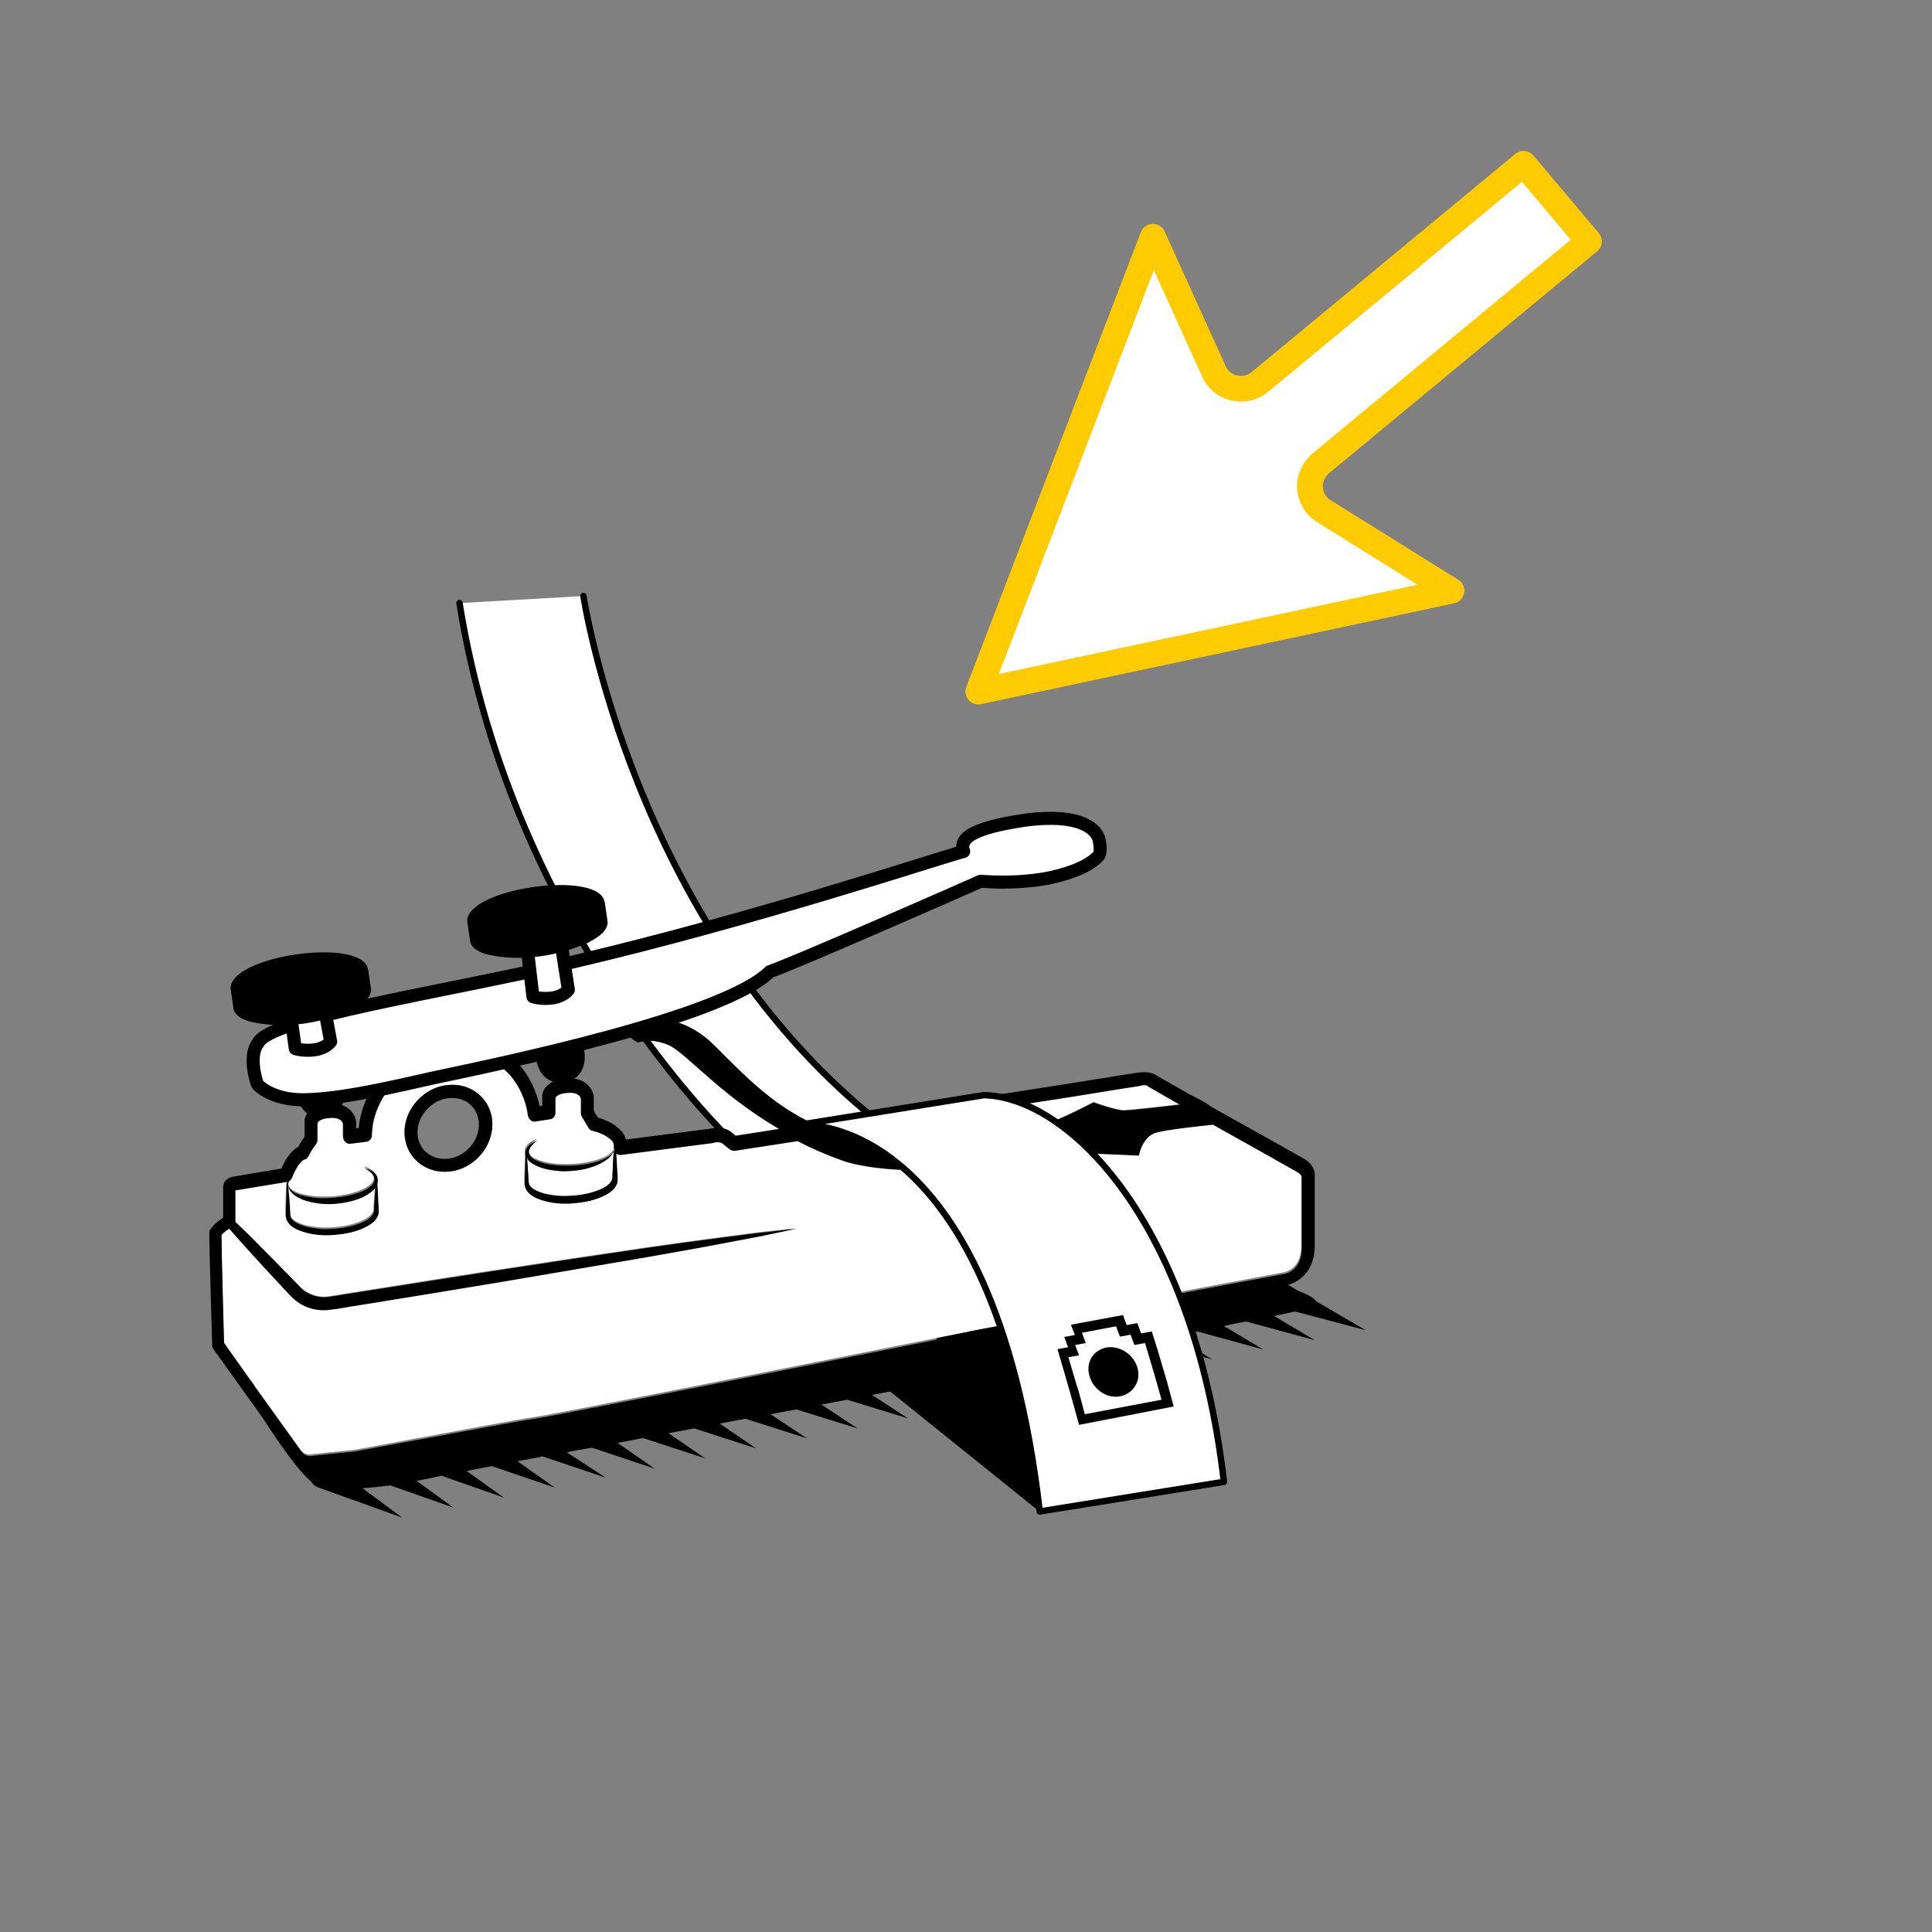 <svg id="eg0jhhzg531" xmlns="http://www.w3.org/2000/svg" xmlns:xlink="http://www.w3.org/1999/xlink" viewBox="0 0 600 600" shape-rendering="geometricPrecision" text-rendering="geometricPrecision"><rect x="0" y="0" width="600" height="600" fill="#808080" stroke="none"/><style><![CDATA[#eg0jhhzg5323_tr {animation: eg0jhhzg5323_tr__tr 9000ms linear infinite normal forwards}@keyframes eg0jhhzg5323_tr__tr { 0% {transform: translate(137.689px,334.419px) rotate(-0.312deg)} 37.778% {transform: translate(137.689px,334.419px) rotate(-0.312deg);animation-timing-function: cubic-bezier(0.42,0,0.58,1)} 38.889% {transform: translate(137.689px,334.419px) rotate(10.793deg);animation-timing-function: cubic-bezier(0.42,0,0.58,1)} 41.111% {transform: translate(137.689px,334.419px) rotate(-0.312deg);animation-timing-function: cubic-bezier(0.42,0,0.58,1)} 43.333% {transform: translate(137.689px,334.419px) rotate(-0.312deg);animation-timing-function: cubic-bezier(0.42,0,0.58,1)} 44.444% {transform: translate(137.689px,334.419px) rotate(10.793deg);animation-timing-function: cubic-bezier(0.42,0,0.58,1)} 46.667% {transform: translate(137.689px,334.419px) rotate(-0.312deg);animation-timing-function: cubic-bezier(0.42,0,0.58,1)} 50.889% {transform: translate(137.689px,334.419px) rotate(-0.312deg);animation-timing-function: cubic-bezier(0.42,0,0.58,1)} 52% {transform: translate(137.689px,334.419px) rotate(10.793deg);animation-timing-function: cubic-bezier(0.42,0,0.58,1)} 55.556% {transform: translate(137.689px,334.419px) rotate(10.793deg);animation-timing-function: cubic-bezier(0.42,0,0.58,1)} 56.444% {transform: translate(137.689px,334.419px) rotate(-0.312deg);animation-timing-function: cubic-bezier(0.42,0,0.58,1)} 58.889% {transform: translate(137.689px,334.419px) rotate(-0.312deg);animation-timing-function: cubic-bezier(0.42,0,0.58,1)} 60% {transform: translate(137.689px,334.419px) rotate(10.793deg);animation-timing-function: cubic-bezier(0.42,0,0.58,1)} 62.222% {transform: translate(137.689px,334.419px) rotate(-0.312deg)} 100% {transform: translate(137.689px,334.419px) rotate(-0.312deg)} }#eg0jhhzg5337 {animation: eg0jhhzg5337__m 9000ms linear infinite normal forwards}@keyframes eg0jhhzg5337__m { 0% {d: path('M298.9,182.5L371.9,315L328.3,302.7C325.5,301.7,322.5,302.1,320,303.8C317.6,305.5,316.1,308.2,316,311.1L315,417.6L283.5,417.6L284.5,309.8C284.6,306.9,283.3,304,281.1,302.2C278.8,300.4,275.8,299.7,273,300.5L228.1,315L298.9,182.5Z')} 33.333% {d: path('M298.9,182.5L371.9,315L328.3,302.7C325.5,301.7,322.5,302.1,320,303.8C317.6,305.5,316.1,308.2,316,311.1L315,417.6L283.5,417.6L284.5,309.8C284.6,306.9,283.3,304,281.1,302.2C278.8,300.4,275.8,299.7,273,300.5L228.1,315L298.9,182.5Z');animation-timing-function: cubic-bezier(0.42,0,0.58,1)} 37.778% {d: path('M298.9,182.5L352.859,316.242L326.3,302.7C323.5,301.7,320.5,302.1,318,303.8C315.6,305.5,314.1,308.2,314,311.1L310.118,415.698L283.5,417.6L284.5,309.8C284.6,306.9,283.3,304,281.1,302.2C278.8,300.4,275.8,299.7,273,300.5L245.403,315.81L298.9,182.5Z');animation-timing-function: cubic-bezier(0.42,0,0.58,1)} 62.222% {d: path('M298.9,182.5L352.859,316.242L326.3,302.7C323.5,301.7,320.5,302.1,318,303.8C315.6,305.5,314.1,308.2,314,311.1L310.118,415.698L283.5,417.6L284.5,309.8C284.6,306.9,283.3,304,281.1,302.2C278.8,300.4,275.8,299.7,273,300.5L245.403,315.81L298.9,182.5Z');animation-timing-function: cubic-bezier(0.42,0,0.58,1)} 66.111% {d: path('M298.9,182.5L371.9,315L328.3,302.7C325.5,301.7,322.5,302.1,320,303.8C317.6,305.5,316.1,308.2,316,311.1L315,417.6L283.5,417.6L284.5,309.8C284.6,306.9,283.3,304,281.1,302.2C278.8,300.4,275.8,299.7,273,300.5L228.1,315L298.9,182.5Z')} 100% {d: path('M298.9,182.5L371.9,315L328.3,302.7C325.5,301.7,322.5,302.1,320,303.8C317.6,305.5,316.1,308.2,316,311.1L315,417.6L283.5,417.6L284.5,309.8C284.6,306.9,283.3,304,281.1,302.2C278.8,300.4,275.8,299.7,273,300.5L228.1,315L298.9,182.5Z')} }#eg0jhhzg5337_to {animation: eg0jhhzg5337_to__to 9000ms linear infinite normal forwards}@keyframes eg0jhhzg5337_to__to { 0% {transform: translate(470.888px,73.174px)} 33.333% {transform: translate(470.888px,73.174px)} 36.667% {transform: translate(470.888px,73.174px)} 37.778% {transform: translate(460.888px,93.174px);animation-timing-function: cubic-bezier(0.42,0,0.58,1)} 38.889% {transform: translate(436.888px,105.174px);animation-timing-function: cubic-bezier(0.42,0,0.58,1)} 41.111% {transform: translate(460.888px,93.174px);animation-timing-function: cubic-bezier(0.42,0,0.58,1)} 43.333% {transform: translate(460.888px,93.174px);animation-timing-function: cubic-bezier(0.42,0,0.58,1)} 44.444% {transform: translate(436.888px,105.174px);animation-timing-function: cubic-bezier(0.42,0,0.58,1)} 46.667% {transform: translate(460.888px,93.174px);animation-timing-function: cubic-bezier(0.42,0,0.58,1)} 50.889% {transform: translate(460.888px,93.174px);animation-timing-function: cubic-bezier(0.42,0,0.58,1)} 52% {transform: translate(436.888px,105.174px);animation-timing-function: cubic-bezier(0.42,0,0.58,1)} 55.556% {transform: translate(436.888px,105.174px);animation-timing-function: cubic-bezier(0.42,0,0.58,1)} 56.444% {transform: translate(460.888px,93.174px);animation-timing-function: cubic-bezier(0.42,0,0.58,1)} 58.889% {transform: translate(460.888px,93.174px);animation-timing-function: cubic-bezier(0.42,0,0.58,1)} 60% {transform: translate(436.888px,105.174px);animation-timing-function: cubic-bezier(0.42,0,0.58,1)} 62.222% {transform: translate(460.888px,93.174px);animation-timing-function: cubic-bezier(0.42,0,0.58,1)} 66.111% {transform: translate(470.888px,73.174px)} 100% {transform: translate(470.888px,73.174px)} }#eg0jhhzg5337_tr {animation: eg0jhhzg5337_tr__tr 9000ms linear infinite normal forwards}@keyframes eg0jhhzg5337_tr__tr { 0% {transform: rotate(-130.147deg)} 33.333% {transform: rotate(-130.147deg)} 36.667% {transform: rotate(-135.097deg)} 37.778% {transform: rotate(-140.048deg);animation-timing-function: cubic-bezier(0.42,0,0.58,1)} 38.889% {transform: rotate(-150.981deg);animation-timing-function: cubic-bezier(0.42,0,0.58,1)} 41.111% {transform: rotate(-140.048deg);animation-timing-function: cubic-bezier(0.42,0,0.58,1)} 43.333% {transform: rotate(-140.048deg);animation-timing-function: cubic-bezier(0.42,0,0.58,1)} 44.444% {transform: rotate(-150.981deg);animation-timing-function: cubic-bezier(0.42,0,0.58,1)} 46.667% {transform: rotate(-140.048deg);animation-timing-function: cubic-bezier(0.42,0,0.58,1)} 50.889% {transform: rotate(-140.048deg);animation-timing-function: cubic-bezier(0.42,0,0.58,1)} 52% {transform: rotate(-150.981deg);animation-timing-function: cubic-bezier(0.42,0,0.58,1)} 55.556% {transform: rotate(-150.981deg);animation-timing-function: cubic-bezier(0.42,0,0.58,1)} 56.444% {transform: rotate(-140.048deg);animation-timing-function: cubic-bezier(0.42,0,0.58,1)} 58.889% {transform: rotate(-140.048deg);animation-timing-function: cubic-bezier(0.42,0,0.58,1)} 60% {transform: rotate(-150.981deg);animation-timing-function: cubic-bezier(0.42,0,0.58,1)} 62.222% {transform: rotate(-140.048deg);animation-timing-function: cubic-bezier(0.42,0,0.58,1)} 66.111% {transform: rotate(-130.147deg)} 100% {transform: rotate(-130.147deg)} }]]></style><g id="eg0jhhzg532"><g id="eg0jhhzg533"><path id="eg0jhhzg534" d="" fill="none" stroke="none" stroke-width="1"/></g><path id="eg0jhhzg535" d="" fill="none" stroke="rgb(0,0,0)" stroke-width="4.053" stroke-linecap="round" stroke-linejoin="round" stroke-miterlimit="10"/><g id="eg0jhhzg536"><path id="eg0jhhzg537" d="M181.2,185.1C181.2,185.1,196.4,286.2,271.1,347L227.7,354.8C227.7,354.8,159.2,290.4,142.7,187.3" fill="rgb(255,255,255)" stroke="rgb(0,0,0)" stroke-width="2" stroke-linecap="round" stroke-linejoin="round" stroke-miterlimit="10"/></g></g><g id="eg0jhhzg538"><path id="eg0jhhzg539" d="M349.6,370.7C335.4,350.6,319,340.6,305.6,340.2L248.4,349.4C248.4,349.4,264.7,353.6,276.5,361.7C287.5,369.1,290.9,383.7,290.9,383.7L290.9,421.3L290.9,421.3C281.1,424.5,271.8,428.4,271.8,428.4L322.9,469.5L380.1,460.3L347.5,421.4L349.6,370.7Z" fill="rgb(0,0,0)" stroke="none" stroke-width="1"/></g><g id="eg0jhhzg5310"><g id="eg0jhhzg5311"><path id="eg0jhhzg5312" d="M146.6,343.6C145,341.9,142.8,341,140.4,341C140.4,341,140.3,341,140.3,341C137.7,341,135.2,342.1,133.2,343.9C131.2,345.8,130,348.2,129.7,350.8C129.5,353.3,130.2,355.6,131.8,357.3C133.4,359,135.7,359.9,138.1,359.9C140.7,359.9,143.2,358.8,145.2,357C149.3,353.2,150,347.2,146.6,343.6Z" fill="none" stroke="none" stroke-width="1"/><path id="eg0jhhzg5313" d="M332.5,340.5C312.6,343.6,282.6,348.3,259.8,351.8C268,354.4,276,354.9,284.9,354.8C298.6,354.6,308.9,352,319.6,350.6C325.1,349.9,339.6,342.2,339.6,342.2C339.6,342.2,346.4,344.7,349,344.7C351.1,344.7,361.8,343.5,366.4,342.9L356.5,337.2C356.4,337.2,356.3,337.1,356.3,337C356.2,336.9,355.4,336.7,353.7,336.9C353,337.2,345.8,338.3,332.5,340.5Z" fill="rgb(255,255,255)" stroke="none" stroke-width="1"/><path id="eg0jhhzg5314" d="M79.1,430.4L93.4,450.3C93.4,450.3,94.5,451.8,96.1,451.7C97.4,451.6,100,451.3,102.6,451L102.9,451C105.9,450.7,108.5,450.4,109.9,450.3C112.7,449.8,121,448.3,129.8,446.6L130,446.6C143.5,444.1,160.3,440.9,166.5,440C172.3,439.1,215,430.7,293.5,415C298.6,414,301.6,413.4,301.8,413.3L398.3,395.2C398.3,395.2,398.4,395.2,398.4,395.2C399,395.1,404.1,394.2,404.1,387L404.1,365.3C404.1,365.2,404.1,365.1,404.1,365.1C404.1,365,404,364.2,402.5,363.4C400.4,362.2,385.1,353.6,376.5,348.8C372.3,349.2,362.7,350.3,359.1,351.2C354.5,352.4,353.5,358.4,353.5,358.4C353.5,358.4,326.9,357,322,357.7C317,358.4,298.4,362,289.2,362.7C280,363.4,267.6,362.2,261.3,359.9C256.3,358.1,251.7,356.1,247.5,353.9C235.8,355.7,228,356.9,228,356.9C227.5,357,226.9,356.9,226.5,356.5C225.1,355.5,224.7,355.1,224.5,354.9C223.4,353.9,221.5,354.4,221.5,354.4C221.4,354.4,221.3,354.5,221.1,354.5L192.6,358.2C192.1,358.3,191.6,358.1,191.2,357.8C191.3,359.6,191.4,361.3,191.5,363.1L191.6,364.7L191.6,365.5C191.6,365.7,191.6,366.2,191.6,366.5C191.3,367.9,190.4,368.9,189.5,369.6C187.6,371.1,185.4,371.9,183.2,372.4C181,372.9,178.7,373.2,176.5,373.3C174.2,373.3,172,373.2,169.7,372.7C168.6,372.4,167.5,372.1,166.4,371.6C165.3,371.1,164.3,370.4,163.5,369.4C163.1,368.9,162.9,368.2,162.8,367.5L162.8,365.8L162.9,362.5L163,359.2C163,358.9,163,358.7,163,358.4C162.9,357.8,162.9,357.3,163.1,356.7C163.4,355.8,164,355.2,164.7,354.7C165.3,354.2,166.1,353.9,166.8,353.6C166.2,354.1,165.6,354.6,165.1,355.1C164.6,355.7,164.2,356.3,164.1,356.9C163.9,358.2,164.9,359.2,166.2,359.8C167.5,360.4,168.9,360.9,170.4,361.1C171.9,361.4,173.4,361.5,174.9,361.5C177.9,361.6,180.9,361.3,183.9,360.6C185.4,360.2,186.8,359.8,188.1,359.1C188.8,358.8,189.4,358.3,189.9,357.8C190.2,357.5,190.5,357.1,190.7,356.8C190.6,356.5,190.5,356.3,190.5,356L190.5,355.2C190.5,355.1,190.4,354,189.2,353.2C189.1,353.1,189,353.1,188.9,353C188.2,352.3,186.3,351.3,183.8,350.7C183.3,350.6,182.8,350.2,182.6,349.8L180.6,346.5C180.4,346.2,180.3,345.8,180.3,345.5L180.3,340.9C180.2,340.6,179.7,338.8,176.4,338.9C173.6,339,172.5,340,172.3,340.5L172.3,345.1C172.3,346.1,171.6,347,170.6,347.1L166.1,347.8C165.6,347.9,165,347.7,164.6,347.4C164.2,347.1,163.9,346.6,163.8,346C163.3,341.5,161,336.5,158,333.2C154,328.8,148.2,326.5,141.9,326.5C135.5,326.6,129.2,329.2,124.2,333.7C118.6,338.8,115.5,345.4,115.3,352.1C115.3,353.1,114.5,353.9,113.5,354.1L108.7,354.7C108.1,354.8,107.5,354.6,107.1,354.2C106.7,353.8,106.4,353.3,106.4,352.7L106.4,348.7C106.3,348.4,105.8,346.6,102.5,346.7C99.7,346.8,98.6,347.8,98.4,348.3L98.4,353.5C98.4,353.9,98.3,354.3,98.1,354.6C97.2,356,96.1,357.7,95.8,358.2C95.6,358.9,95.1,359.4,94.4,359.6C93.2,359.9,91.4,362.8,90.5,365.3C90.3,365.7,90,366.1,89.6,366.3C89.5,366.6,89.4,366.9,89.3,367.3C89.3,367.8,89.4,368.4,89.4,368.9L89.7,372.2L89.9,375.5L90,377.1C90.1,377.5,90.2,377.9,90.5,378.2C91,378.9,92,379.4,92.9,379.8C93.8,380.2,94.8,380.5,95.9,380.7C98,381.1,100.1,381.3,102.2,381.2C104.3,381.1,106.5,380.9,108.5,380.4C110.5,379.9,112.6,379.2,114.2,378.1C115,377.5,115.7,376.8,115.9,376C115.9,375.8,116,375.6,116,375.3L116,374.5L116.1,372.9C116.2,371.4,116.3,369.9,116.4,368.3C116.1,368.8,115.6,369.3,115.2,369.6C112.6,371.7,109.3,372.6,106.2,373.1C103,373.5,99.8,373.5,96.7,372.9C95.1,372.6,93.6,372.1,92.2,371.3C91.5,370.9,90.8,370.4,90.3,369.8C89.8,369.2,89.4,368.4,89.4,367.6C89.6,368.4,90.1,369,90.6,369.4C91.2,369.8,91.8,370.2,92.5,370.4C93.9,370.9,95.4,371.2,96.9,371.4C98.4,371.6,99.9,371.6,101.4,371.6C102.9,371.6,104.4,371.5,105.9,371.2C107.4,371,108.9,370.7,110.3,370.2C111.7,369.8,113.1,369.2,114.3,368.4C115.5,367.6,116.4,366.5,116,365.2C115.8,364.6,115.3,364,114.8,363.5C114.2,363,113.6,362.6,112.9,362.2C113.7,362.4,114.4,362.6,115.1,363.1C115.8,363.5,116.5,364,116.9,364.9C117.3,365.6,117.3,366.4,117,367.2C117.1,369.1,117.3,371,117.3,372.9L117.4,374.5L117.4,375.3C117.4,375.5,117.4,376,117.4,376.3C117.1,377.7,116.2,378.7,115.3,379.4C113.4,380.9,111.2,381.7,109,382.2C106.8,382.7,104.5,383,102.3,383.1C100,383.1,97.8,383,95.5,382.5C94.4,382.2,93.3,381.9,92.2,381.4C91.1,380.9,90.1,380.2,89.3,379.2C88.9,378.7,88.7,378,88.6,377.3L88.6,375.6L88.7,372.3L88.8,369C88.9,368.4,88.8,367.9,88.9,367.3C89,367,89.1,366.7,89.2,366.5C89.1,366.6,88.9,366.6,88.7,366.6L73,369.5L73,379.3C75.5,381.7,78,384.1,80.4,386.6C83.2,389.4,85.9,392.2,88.7,395L92.8,399.2C93.2,399.6,93.4,399.8,93.7,400.1C94,400.4,94.3,400.6,94.7,400.9C95.4,401.4,96.1,401.7,96.9,402C98.4,402.6,100.1,402.8,101.7,402.6C102.1,402.6,102.6,402.5,103.1,402.4L104.6,402.2L107.5,401.7C123,399.3,138.5,396.7,154,394.4C169.5,392,185,389.7,200.6,387.4C208.4,386.3,216.1,385.2,223.9,384.2L235.6,382.7C239.5,382.3,243.4,381.8,247.3,381.4C243.5,382.3,239.6,383,235.8,383.8L224.2,386C216.5,387.5,208.8,388.9,201,390.2C185.5,392.9,170.1,395.5,154.6,398.1C139.1,400.7,123.6,403.1,108.1,405.7L105.2,406.2L103.7,406.4C103.2,406.5,102.8,406.6,102.2,406.6C99.9,406.9,97.6,406.6,95.4,405.8C94.3,405.4,93.3,404.9,92.4,404.2C91.9,403.9,91.5,403.5,91,403.1C90.6,402.7,90.1,402.3,89.8,401.9L85.8,397.6C83.1,394.7,80.4,391.9,77.8,388.9C75.5,386.4,73.3,383.9,71.1,381.4C70.3,381.9,69.4,382.6,68.7,383.3C68.8,389.8,69.4,412.9,69.5,416.9L77.9,428.6L78.3,429C78.4,429.2,78.7,429.7,79.1,430.4ZM148,359.9C145.3,362.4,141.8,363.9,138.2,363.9C138.1,363.9,138.1,363.9,138,363.9C134.4,363.9,131.1,362.5,128.8,360C126.4,357.4,125.3,354,125.6,350.4C125.9,346.8,127.6,343.5,130.4,340.9C133.1,338.4,136.6,336.9,140.2,336.9C143.9,336.8,147.2,338.2,149.6,340.8C154.5,346.1,153.7,354.6,148,359.9Z" fill="rgb(255,255,255)" stroke="none" stroke-width="1"/><path id="eg0jhhzg5315" d="M164.1,365.8L164.2,367.4C164.3,367.8,164.4,368.2,164.7,368.5C165.2,369.2,166.2,369.7,167.1,370.1C168,370.5,169,370.8,170.1,371C172.2,371.4,174.3,371.6,176.4,371.5C178.5,371.4,180.7,371.2,182.7,370.7C184.7,370.2,186.8,369.5,188.4,368.4C189.2,367.8,189.9,367.1,190.1,366.3C190.1,366.1,190.2,365.9,190.2,365.6L190.2,364.8L190.3,363.2C190.4,361.3,190.5,359.4,190.6,357.4C190.5,357.8,190.3,358.1,190.1,358.5C189.6,359.2,189,359.8,188.4,360.2C187.1,361.2,185.6,361.9,184.1,362.4C181.1,363.4,177.9,363.8,174.7,363.8C171.5,363.6,168.2,363.2,165.3,361.4C164.7,361,164,360.5,163.6,359.8L163.8,362.6L164.1,365.8Z" fill="rgb(255,255,255)" stroke="none" stroke-width="1"/><path id="eg0jhhzg5316" d="M140.3,336.9C136.7,336.9,133.2,338.4,130.5,340.9C127.8,343.4,126.1,346.8,125.7,350.4C125.4,354,126.5,357.5,128.9,360C131.2,362.5,134.5,363.9,138.1,363.9C138.2,363.9,138.2,363.9,138.3,363.9C141.9,363.9,145.4,362.4,148.1,359.9C153.8,354.6,154.6,346,149.7,340.8C147.2,338.2,143.9,336.8,140.3,336.9ZM131.8,357.3C130.2,355.6,129.5,353.3,129.7,350.8C129.9,348.2,131.2,345.8,133.2,343.9C135.2,342,137.7,341,140.3,341C140.3,341,140.4,341,140.4,341C142.9,341,145.1,341.9,146.6,343.6C149.9,347.2,149.3,353.2,145.2,357C143.2,358.9,140.7,359.9,138.1,359.9C135.7,359.9,133.4,359,131.8,357.3Z" fill="rgb(0,0,0)" stroke="none" stroke-width="1"/><path id="eg0jhhzg5317" d="M395.3,397.7C395.5,397.6,395.8,397.6,396.1,397.6" fill="none" stroke="rgb(0,0,0)" stroke-width="0" stroke-linecap="round" stroke-linejoin="round"/><path id="eg0jhhzg5318" d="M408.3,416.2L395.7,408.7C397.9,408.2,400,407.8,402.2,407.3L424.1,413.1L408.7,404.1C408.1,403,405.8,401.9,403.2,400.9L400,399C403.3,398.2,408.3,394.9,408.3,386.9L408.3,365.3C408.4,364.4,408.3,361.7,404.7,359.7C402.4,358.4,384.1,348.1,376.3,343.8L376,343.6C374.3,342.2,370.1,340.2,369.5,339.9L359,333.9C358.3,333.4,356.7,332.7,353.5,333.1C352.7,333.2,345.7,334.3,332.1,336.5C310.1,339.9,275.8,345.3,252.5,348.9C250.6,348,248.7,347.1,246.8,345.9C233.5,338.3,222.3,324,218.3,321.6C206.1,312.2,190.8,317.8,190.8,317.8C190.8,317.8,195.4,322.4,198.1,323.8C199.2,323.5,201.7,322.4,207,324.3C212.5,326.2,222.7,339.4,241.9,350.6C235.1,351.7,230.3,352.4,228.5,352.7C227.8,352.2,227.6,352,227.5,351.9C225,349.6,221.7,350.3,220.7,350.5L194.4,353.9C194.1,352.8,193.4,351.3,191.7,350.1C190.4,348.9,188.2,347.8,185.7,347.1L184.4,345L184.4,340.8C184.4,340.7,184.4,340.7,184.4,340.6C184.2,338.2,181.8,334.6,176.3,334.9C169.2,335.2,168.4,339.6,168.4,340C168.4,340.1,168.4,340.2,168.4,340.3L168.4,343.4L167.6,343.5C166.6,338.8,164.2,333.8,161.1,330.5C156.3,325.3,149.7,322.5,142.3,322.5C142.2,322.5,142.1,322.5,141.9,322.5C134.5,322.6,127.2,325.5,121.5,330.8C115.6,336.2,112.1,343.1,111.4,350.3L110.6,350.4L110.6,348.6C110.6,348.5,110.6,348.5,110.6,348.4C110.4,346,108,342.4,102.5,342.7C95.4,343,94.6,347.4,94.6,347.8C94.6,347.9,94.6,348,94.6,348.1L94.6,353C93.5,354.6,92.9,355.6,92.6,356.2C90,357.5,88.2,361,87.4,362.9L72,365.5C71.9,365.5,71.8,365.5,71.7,365.6C70.5,366,69.3,367,69.3,368.7L69.3,378.2C68.1,378.9,66.4,380.2,65.4,381.7C65.1,382,65,382.5,65,382.9C65,388.6,65.9,417.5,65.9,417.9C65.9,418.3,66,418.7,66.3,419L81.7,440.5C87,448.8,92.8,456.9,96.6,460.1C97.1,460.9,97.8,461.6,98.7,461.9L124.9,471.3L112.6,462.2C115.2,462,118.1,461.7,121.2,461.3L140.8,468.2L129.4,459.9C131.6,459.5,133.9,459,136.2,458.5C136.5,458.4,136.8,458.4,137.1,458.3L156.5,465.1L144.9,456.8C147.2,456.4,149.8,455.9,152.7,455.3L172.3,462L160.7,453.8C163.2,453.3,165.8,452.9,168.5,452.3L188.1,458.9L176,451C178.5,450.5,181.2,450,183.9,449.6L203.3,456.1L191.8,448.1C194.4,447.6,197,447.1,199.7,446.6L219,452.9L207.6,445.1C210.2,444.6,212.9,444.1,215.6,443.6L234.8,449.8L223.5,442.1C226.1,441.6,228.8,441.1,231.5,440.6L250.6,446.7L239.3,439.2C242,438.7,244.6,438.2,247.3,437.7L266.3,443.6L255.1,436.2C257.8,435.7,260.4,435.2,263.1,434.7L282,440.5L270.8,433.2C273.5,432.7,276.1,432.2,278.8,431.7L297.7,437.4L286.5,430.2C289.2,429.7,291.8,429.2,294.5,428.7L313.5,434.4L302.3,427.3C304.9,426.8,307.6,426.3,310.2,425.8L329.3,431.4L318,424.3C320.6,423.8,323.2,423.3,325.8,422.8L345.1,428.4L333.7,421.3C336.3,420.8,338.8,420.3,341.3,419.8L360.8,425.3L349.2,418.2C351.7,417.7,354.2,417.2,356.6,416.7L376.5,422.2L364.7,415C367.1,414.5,369.5,414,371.9,413.5L392.3,419.1L380.1,411.8C382.4,411.3,384.7,410.8,387,410.4L408.3,416.2ZM69.6,417.1C69.5,413.1,68.8,390,68.8,383.5C69.4,382.8,70.4,382.1,71.2,381.6C73.4,384.1,75.6,386.6,77.9,389.1C80.5,392,83.2,394.9,85.9,397.8L89.9,402.1C90.2,402.4,90.7,402.9,91.1,403.3C91.5,403.7,92,404,92.5,404.4C93.4,405.1,94.5,405.6,95.5,406C97.6,406.8,100,407.1,102.3,406.8C102.9,406.7,103.4,406.6,103.8,406.6L105.3,406.4L108.2,405.9C123.7,403.4,139.2,400.9,154.7,398.3C170.2,395.7,185.7,393,201.1,390.4C208.8,389,216.6,387.7,224.3,386.2L235.9,384C239.7,383.2,243.6,382.4,247.4,381.6C243.5,382,239.6,382.5,235.7,382.9L224,384.4C216.2,385.4,208.4,386.5,200.7,387.6C185.2,389.9,169.6,392.2,154.1,394.6C138.6,397,123.1,399.5,107.6,401.9L104.7,402.4L103.2,402.6C102.7,402.7,102.2,402.8,101.8,402.8C100.2,403,98.5,402.8,97,402.2C96.2,401.9,95.5,401.5,94.8,401.1C94.5,400.9,94.1,400.6,93.8,400.3C93.5,400,93.2,399.8,92.9,399.4L88.8,395.2C86.1,392.4,83.3,389.6,80.5,386.8C78.1,384.3,75.6,381.9,73.1,379.5L73.1,369.7L88.9,367.1C89.1,367.1,89.2,367,89.4,367C89.3,367.3,89.1,367.5,89.1,367.8C89,368.4,89,368.9,89,369.5L88.9,372.8L88.8,376.1L88.8,377.8C88.9,378.5,89.1,379.2,89.5,379.7C90.3,380.8,91.3,381.4,92.4,381.9C93.5,382.4,94.6,382.7,95.7,383C97.9,383.5,100.2,383.7,102.5,383.6C104.8,383.5,107,383.2,109.2,382.7C111.4,382.1,113.6,381.3,115.5,379.9C116.4,379.2,117.3,378.2,117.6,376.8C117.6,376.5,117.6,376.1,117.6,375.8L117.6,375L117.5,373.4C117.4,371.5,117.3,369.6,117.2,367.7C117.4,366.9,117.4,366.1,117.1,365.4C116.7,364.6,116,364,115.3,363.6C114.6,363.2,113.8,362.9,113.1,362.7C113.8,363.1,114.4,363.5,115,364C115.6,364.5,116,365.1,116.2,365.7C116.6,367,115.7,368.1,114.5,368.9C113.3,369.7,112,370.3,110.5,370.7C109.1,371.1,107.6,371.5,106.1,371.7C104.6,371.9,103.1,372,101.6,372.1C100.1,372.2,98.6,372.1,97.1,371.9C95.6,371.7,94.1,371.4,92.7,370.9C92,370.7,91.3,370.3,90.8,369.9C90.2,369.5,89.7,368.9,89.6,368.1C89.5,368.9,89.9,369.7,90.5,370.3C91,370.9,91.7,371.4,92.4,371.8C93.8,372.6,95.4,373.1,96.9,373.4C100,374.1,103.3,374.1,106.4,373.6C109.5,373.1,112.8,372.2,115.4,370.1C115.8,369.7,116.3,369.3,116.6,368.8C116.5,370.3,116.4,371.8,116.3,373.4L116.2,375L116.2,375.8C116.2,376.1,116.2,376.2,116.1,376.5C115.9,377.3,115.2,378,114.4,378.6C112.8,379.7,110.7,380.4,108.7,380.9C106.6,381.4,104.5,381.6,102.4,381.7C100.3,381.8,98.1,381.6,96.1,381.2C95.1,381,94.1,380.7,93.1,380.3C92.2,379.9,91.3,379.4,90.7,378.7C90.4,378.4,90.3,378,90.2,377.6L90.1,376L89.9,372.7L89.6,369.4C89.6,368.9,89.4,368.3,89.5,367.8C89.5,367.5,89.6,367.1,89.8,366.8C90.2,366.6,90.5,366.2,90.7,365.8C91.6,363.3,93.4,360.4,94.6,360.1C95.3,359.9,95.8,359.4,96,358.7C96.2,358.2,97.3,356.4,98.3,355.1C98.5,354.8,98.6,354.4,98.6,354L98.6,348.8C98.8,348.2,99.9,347.3,102.7,347.2C106,347,106.5,348.8,106.6,349.2L106.6,353.2C106.6,353.8,106.8,354.3,107.3,354.7C107.7,355.1,108.3,355.3,108.9,355.2L113.7,354.6C114.7,354.5,115.5,353.6,115.5,352.6C115.6,345.9,118.8,339.4,124.4,334.2C129.4,329.6,135.6,327,142.1,327C148.4,327,154.2,329.3,158.2,333.7C161.2,337,163.5,342,164,346.5C164.1,347,164.3,347.5,164.8,347.9C165.3,348.3,165.8,348.4,166.3,348.3L170.8,347.6C171.8,347.5,172.5,346.6,172.5,345.6L172.5,341C172.7,340.4,173.8,339.5,176.6,339.4C179.9,339.2,180.4,341,180.5,341.4L180.5,346C180.5,346.4,180.6,346.7,180.8,347L182.8,350.3C183.1,350.8,183.5,351.1,184,351.2C186.5,351.8,188.4,352.8,189.1,353.5C189.2,353.6,189.3,353.6,189.4,353.7C190.6,354.5,190.7,355.6,190.7,355.7L190.7,356.5C190.7,356.8,190.8,357.1,190.9,357.3C190.7,357.7,190.4,358,190.1,358.3C189.6,358.8,189,359.2,188.3,359.6C187,360.3,185.5,360.8,184.1,361.1C181.2,361.8,178.1,362.1,175.1,362C173.6,362,172.1,361.8,170.6,361.6C169.1,361.4,167.7,360.9,166.4,360.3C165.1,359.7,164.1,358.7,164.3,357.4C164.4,356.8,164.8,356.1,165.3,355.6C165.8,355,166.4,354.5,167,354.1C166.3,354.4,165.6,354.7,164.9,355.2C164.3,355.7,163.6,356.3,163.3,357.2C163.1,357.7,163.1,358.3,163.2,358.9C163.2,359.1,163.2,359.4,163.2,359.7L163.1,363L163,366.3L163,368C163.1,368.7,163.3,369.4,163.7,369.9C164.5,371,165.5,371.6,166.6,372.1C167.7,372.6,168.8,372.9,169.9,373.2C172.1,373.7,174.4,373.9,176.7,373.8C179,373.7,181.2,373.4,183.4,372.9C185.6,372.3,187.8,371.5,189.7,370.1C190.6,369.4,191.5,368.4,191.8,367C191.8,366.7,191.8,366.3,191.8,366L191.8,365.2L191.7,363.6C191.6,361.8,191.5,360.1,191.4,358.3C191.8,358.6,192.3,358.7,192.8,358.7L221.3,355C221.4,355,221.5,355,221.7,354.9C221.7,354.9,223.6,354.3,224.7,355.4C224.9,355.6,225.4,356,226.7,357C227.1,357.3,227.7,357.4,228.2,357.4C228.2,357.4,236,356.2,247.7,354.4C251.9,356.6,256.5,358.6,261.5,360.4C267.8,362.7,280.3,363.9,289.4,363.2C298.6,362.5,317.3,358.9,322.2,358.2C327.2,357.5,353.7,358.9,353.7,358.9C353.7,358.9,354.7,352.8,359.3,351.7C362.8,350.8,372.5,349.7,376.7,349.3C385.3,354.1,400.6,362.7,402.7,363.9C404.2,364.7,404.3,365.5,404.3,365.6C404.3,365.7,404.3,365.8,404.3,365.8L404.3,387.5C404.3,394.7,399.2,395.7,398.6,395.7C398.6,395.7,398.5,395.7,398.5,395.7L302,413.8C301.8,413.8,298.7,414.5,293.7,415.5C215.2,431.2,172.5,439.6,166.7,440.5C160.5,441.4,143.7,444.6,130.2,447.1L130,447.1C121.2,448.7,112.9,450.3,110.1,450.8C108.7,450.9,106.1,451.2,103.1,451.5L102.8,451.5C100.2,451.8,97.6,452.1,96.3,452.2C94.8,452.3,93.6,450.9,93.6,450.8L79.3,430.9C78.9,430.2,78.6,429.8,78.6,429.8L78.2,429.4L69.6,417.1ZM165.3,361.3C168.2,363.1,171.5,363.5,174.7,363.7C177.9,363.7,181.1,363.4,184.1,362.3C185.6,361.8,187.1,361.1,188.4,360.1C189.1,359.6,189.7,359,190.1,358.4C190.3,358.1,190.5,357.7,190.6,357.3C190.5,359.2,190.3,361.1,190.3,363.1L190.2,364.7L190.2,365.5C190.2,365.8,190.2,365.9,190.1,366.2C189.9,367,189.2,367.7,188.4,368.3C186.8,369.4,184.7,370.1,182.7,370.6C180.6,371.1,178.5,371.3,176.4,371.4C174.3,371.5,172.1,371.3,170.1,370.9C169.1,370.7,168.1,370.4,167.1,370C166.2,369.6,165.3,369.1,164.7,368.4C164.4,368.1,164.3,367.7,164.2,367.3L164.1,365.7L163.9,362.4L163.7,359.6C164.1,360.4,164.7,360.9,165.3,361.3ZM356.3,337.2C356.4,337.3,356.5,337.3,356.5,337.4L366.4,343.1C361.8,343.6,351.1,344.9,349,344.9C346.4,344.9,339.6,342.4,339.6,342.4C339.6,342.4,325,350.1,319.6,350.8C308.9,352.2,298.6,354.9,284.9,355C275.9,355.1,268,354.5,259.8,352C282.5,348.4,312.5,343.8,332.5,340.7C345.8,338.5,353,337.4,353.8,337.3C355.5,336.8,356.2,337.1,356.3,337.2ZM395.3,397.7C395.5,397.6,395.8,397.6,396.1,397.6C395.8,397.6,395.5,397.7,395.3,397.7Z" fill="rgb(0,0,0)" stroke="none" stroke-width="1"/></g></g><g id="eg0jhhzg5319"><path id="eg0jhhzg5320" d="" fill="none" stroke="rgb(0,0,0)" stroke-width="2" stroke-linecap="round" stroke-linejoin="round" stroke-miterlimit="10"/><g id="eg0jhhzg5321"><path id="eg0jhhzg5322" d="M248.4,349.3C248.4,349.3,308.3,344.3,322.9,469.4L380.1,460.2C370.7,379.5,332,340.8,305.6,340.1L305.6,340.1L248.4,349.3" fill="rgb(255,255,255)" stroke="rgb(0,0,0)" stroke-width="2" stroke-linecap="round" stroke-linejoin="round" stroke-miterlimit="10"/></g></g><g id="eg0jhhzg5323_tr" transform="translate(137.689,334.419) rotate(-0.312)"><g id="eg0jhhzg5323" transform="translate(-222.535,-336.922)"><g id="eg0jhhzg5324"><path id="eg0jhhzg5325" d="M252.6,322.9L253.4,331.2C253.5,332.7,254.7,337.3,259.4,336.9C264.6,336.4,264.6,331.4,264.4,329.9L263.3,321.7C262.9,318.6,259.9,316.5,256.8,317.2L256.8,317.2C254,317.8,252.3,320.2,252.6,322.9Z" fill="rgb(0,0,0)" stroke="rgb(0,0,0)" stroke-width="4.053" stroke-linecap="round" stroke-linejoin="round" stroke-miterlimit="10"/><path id="eg0jhhzg5326" d="M178.6,337.4L178.9,341.6C179,343.1,180.2,347.7,184.9,347.3C190.1,346.8,190.1,341.8,189.9,340.3L189.3,336.1C188.9,333,185.9,330.9,182.8,331.6L182.8,331.6C180.1,332.2,178.4,334.7,178.6,337.4Z" fill="rgb(0,0,0)" stroke="rgb(0,0,0)" stroke-width="4.053" stroke-linecap="round" stroke-linejoin="round" stroke-miterlimit="10"/><path id="eg0jhhzg5327" d="M165,326.2C161.8,330.3,164.7,338.7,164.7,338.7C164.8,339.4,169.6,343.7,178.5,343.8C191,343.9,209.7,339.3,219.6,337.2C240,333,309.7,319,324.1,304.8C331.4,302.4,385.2,279.1,389.7,277.1C390.1,277.1,395,277.6,401.3,277.3C404.6,277.1,408.2,276.8,411.8,276C418.6,274.5,423.4,272.4,426.1,269.7L426.2,269.6C427.1,268.8,427,266.5,426.6,264.6C426.6,264.4,425.6,255.7,404.4,258.1C390.3,260,385.8,262.5,384.6,264.8C383.9,266.2,384.3,267.4,384.5,267.8C376.8,269.8,319.1,288.7,262.4,301.6C222.8,310.7,168.5,318.3,165,326.2Z" fill="rgb(255,255,255)" stroke="rgb(0,0,0)" stroke-width="4.053" stroke-linecap="round" stroke-linejoin="round" stroke-miterlimit="10"/><path id="eg0jhhzg5328" d="M174.8,314.4L176.6,327.9C176.6,327.9,179.2,328.8,182.7,328.3C186.2,327.8,187.6,325.8,187.6,325.8L185.1,312L174.8,314.4Z" fill="rgb(255,255,255)" stroke="rgb(0,0,0)" stroke-width="4.053" stroke-linecap="round" stroke-linejoin="round" stroke-miterlimit="10"/><path id="eg0jhhzg5329" d="M200.2,310.1C200.4,310.3,199.3,303.2,199.3,303.1C199.3,303.3,199.3,303.5,199.3,303.7C198.7,293.2,156.3,298.7,156.6,309.2C156.6,309.2,156.6,309.2,156.6,309.1L157.5,315.5C158,317.8,160.7,318.9,162.8,319.5C173.1,321.9,184.5,320.2,194.1,316C196.5,314.8,199.8,313.2,200.2,310.1Z" fill="rgb(0,0,0)" stroke="none" stroke-width="1"/><path id="eg0jhhzg5330" d="M248.4,293.8L250.5,312.2C250.5,312.2,253.1,313.1,256.6,312.6C260.1,312.1,261.5,310.1,261.5,310.1L258.7,291.4L248.4,293.8Z" fill="rgb(255,255,255)" stroke="rgb(0,0,0)" stroke-width="4.053" stroke-linecap="round" stroke-linejoin="round" stroke-miterlimit="10"/><path id="eg0jhhzg5331" d="M273.8,289.6C274,289.8,272.9,282.7,272.9,282.6C272.9,282.8,272.9,283,272.9,283.2C272.3,272.7,229.9,278.2,230.2,288.7C230.2,288.7,230.2,288.7,230.2,288.6L231.1,295C231.6,297.3,234.3,298.4,236.4,299C246.7,301.4,258.1,299.7,267.7,295.5C270.1,294.2,273.3,292.6,273.8,289.6Z" fill="rgb(0,0,0)" stroke="none" stroke-width="1"/></g></g></g><g id="eg0jhhzg5332"><g id="eg0jhhzg5333"><path id="eg0jhhzg5334" d="M336.9,439.2C336.5,437.7,336.1,436.2,335.7,434.7C335.3,433.2,334.9,431.7,334.4,430.3C334,428.8,333.5,427.4,333.1,425.9C332.7,424.4,332.2,423,331.8,421.5L335.1,420.9C335,420.6,334.9,420.3,334.8,420.1C334.7,419.8,334.6,419.5,334.5,419.3C334.4,419,334.3,418.8,334.2,418.5C334.1,418.2,334,418,333.9,417.7L337.2,417.1C337.1,416.8,337,416.5,336.9,416.3C336.8,416,336.7,415.8,336.6,415.5C336.5,415.2,336.4,415,336.3,414.7C336.2,414.4,336.1,414.2,336,413.9L346.6,411.9C346.7,412.2,346.8,412.4,346.9,412.7C347,413,347.1,413.2,347.2,413.5C347.3,413.8,347.4,414,347.5,414.3C347.6,414.6,347.7,414.8,347.8,415.1L351.1,414.5C351.2,414.8,351.3,415,351.4,415.3C351.5,415.6,351.6,415.8,351.7,416.1C351.8,416.4,351.9,416.6,352,416.9C352.1,417.2,352.2,417.4,352.3,417.7L355.6,417.1C357.2,422.4,359.3,429.4,360.7,434.7L336.9,439.2M348.8,408.4L332.6,411.4C332.7,411.7,332.8,411.9,332.9,412.2C333,412.5,333.1,412.7,333.2,413C333.3,413.3,333.4,413.5,333.5,413.8C333.6,414.1,333.7,414.3,333.8,414.6L330.5,415.2C330.6,415.5,330.7,415.7,330.8,416C330.9,416.3,331,416.5,331.1,416.8C331.2,417.1,331.3,417.3,331.4,417.6C331.5,417.9,331.6,418.2,331.7,418.4L328.4,419C330.5,426,333.2,435.4,335.1,442.5L364.5,436.8C364,434.8,363.4,432.8,362.9,430.9C362.4,428.9,361.8,427,361.2,425C360.6,423.1,360.1,421.1,359.5,419.2C358.9,417.3,358.3,415.4,357.7,413.5L354.4,414.1C354.3,413.8,354.2,413.6,354.1,413.3C354,413,353.9,412.8,353.8,412.5C353.7,412.2,353.6,412,353.5,411.7C353.4,411.4,353.3,411.2,353.2,410.9L349.9,411.5C349.8,411.2,349.7,411,349.6,410.7C349.5,410.4,349.4,410.2,349.3,409.9C349.2,409.6,349.1,409.4,349,409.1C349,409,348.9,408.7,348.8,408.4" fill="rgb(0,0,0)" stroke="none" stroke-width="1"/><path id="eg0jhhzg5335" d="M343.5,418.5C336.4,420.2,336.5,428.7,342.1,432.4C347.7,436.1,354.6,431.8,353.4,425.4C352.5,420.9,347.9,417.7,343.5,418.5" fill="rgb(0,0,0)" stroke="none" stroke-width="1"/></g></g><g id="eg0jhhzg5336"><g id="eg0jhhzg5337_to" transform="translate(470.888,73.174)"><g id="eg0jhhzg5337_tr" transform="rotate(-130.147)"><path id="eg0jhhzg5337" d="M298.9,182.5L371.9,315L328.3,302.7C325.5,301.7,322.5,302.1,320,303.8C317.6,305.5,316.1,308.2,316,311.1L315,417.6L283.5,417.6L284.5,309.8C284.6,306.9,283.3,304,281.1,302.2C278.8,300.4,275.8,299.7,273,300.5L228.1,315L298.9,182.5Z" transform="translate(-299.417,-401.493)" fill="rgb(255,255,255)" stroke="rgb(255,204,3)" stroke-width="8" stroke-linecap="round" stroke-linejoin="round" stroke-miterlimit="10"/></g></g></g></svg>